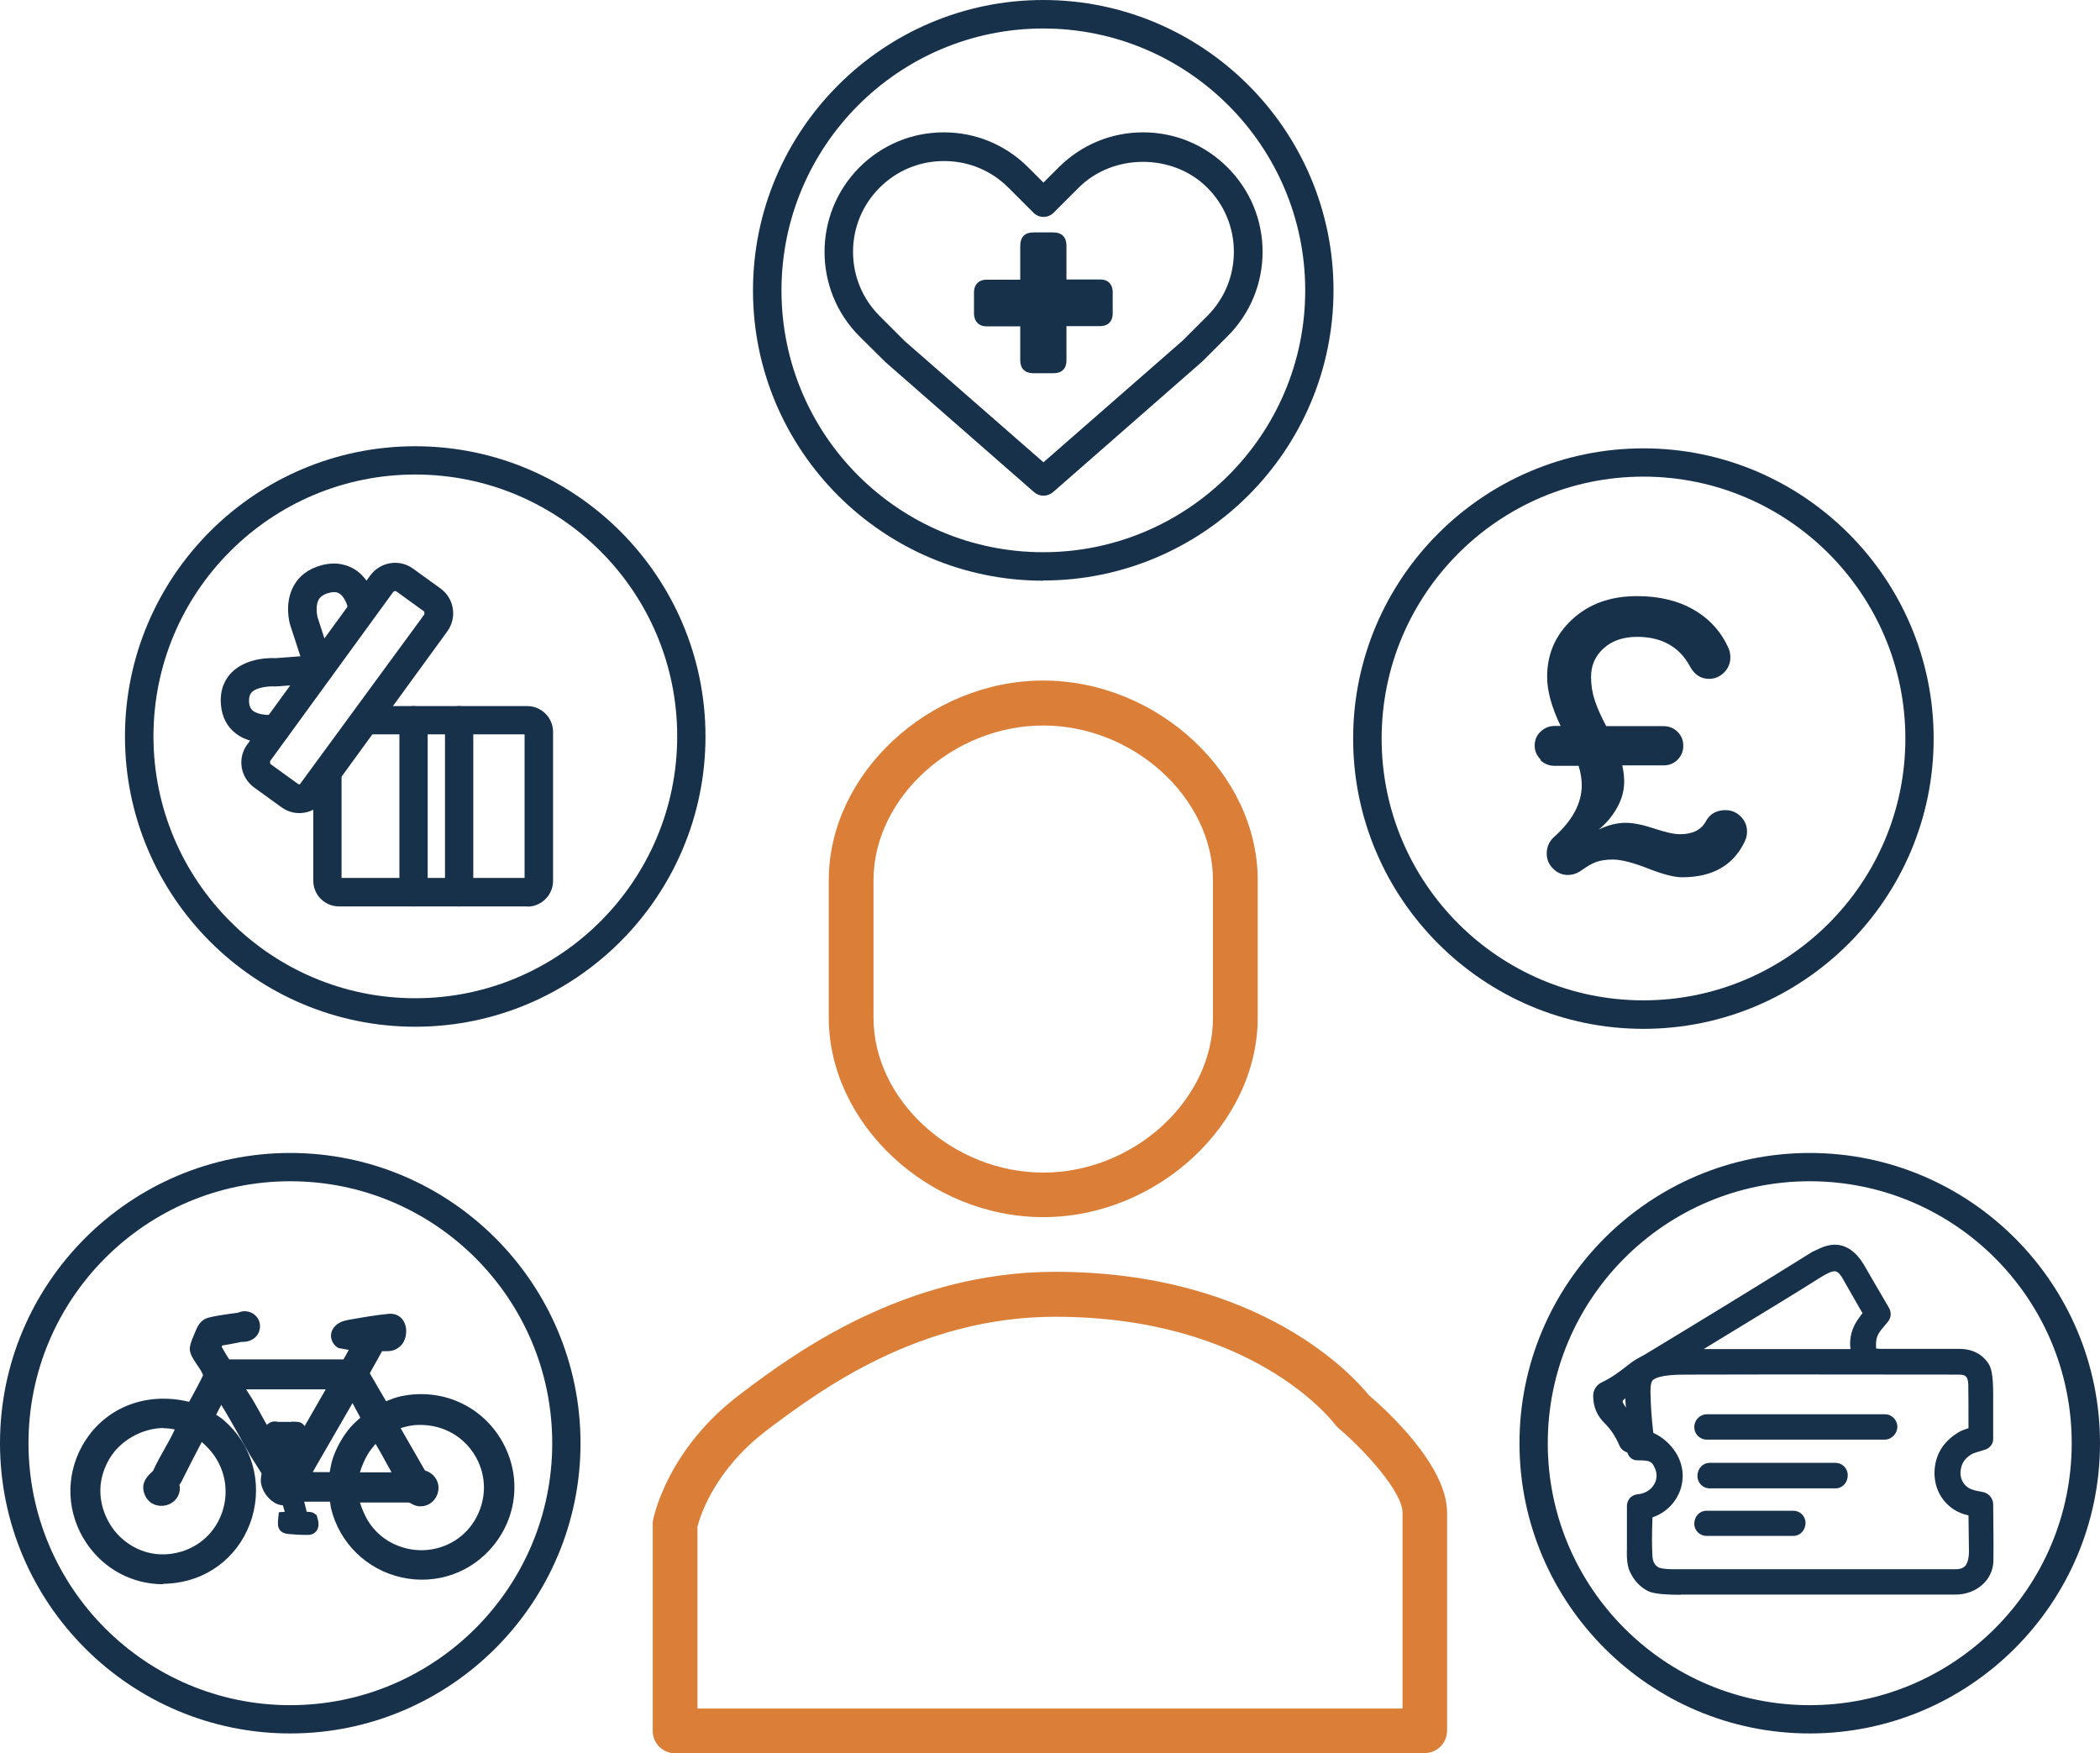 <?xml version="1.0" encoding="UTF-8"?>
<svg id="Layer_1" data-name="Layer 1" xmlns="http://www.w3.org/2000/svg" viewBox="0 0 99.48 83.06">
  <defs>
    <style>
      .cls-1 {
        fill: #18314b;
      }

      .cls-2 {
        fill: #db7f38;
      }
    </style>
  </defs>
  <path class="cls-2" d="M49.42,57.66c-5.41,0-10.16-4.41-10.16-9.45v-6.52c0-5.03,4.75-9.45,10.16-9.45s10.16,4.41,10.16,9.45v6.52c0,5.03-4.75,9.45-10.16,9.45ZM49.42,34.37c-4.28,0-8.04,3.43-8.04,7.33v6.52c0,3.9,3.76,7.33,8.04,7.33s8.04-3.43,8.04-7.33v-6.52c0-3.9-3.76-7.33-8.04-7.33Z"/>
  <path class="cls-2" d="M67.5,83.06H31.98c-.58,0-1.06-.47-1.06-1.06v-9.8c0-.07,0-.13.02-.2.03-.14.68-3.39,4.19-6l.17-.13c2.25-1.68,7.52-5.62,14.68-5.62,9.77,0,14.2,5.02,14.87,5.85.79.67,3.7,3.31,3.7,5.55v10.34c0,.58-.47,1.06-1.06,1.06ZM33.04,80.94h33.4v-9.28c0-.99-1.81-2.97-3.03-4-.06-.05-.12-.11-.17-.18-.16-.21-3.96-5.1-13.25-5.1-6.46,0-11.16,3.51-13.42,5.19l-.17.13c-2.56,1.91-3.24,4.15-3.36,4.62v8.62Z"/>
  <path class="cls-1" d="M19.67,48.64c-7.58,0-13.75-6.17-13.75-13.75s6.17-13.75,13.75-13.75,13.75,6.17,13.75,13.75-6.17,13.75-13.75,13.75ZM19.67,22.48c-6.84,0-12.4,5.56-12.4,12.4s5.56,12.41,12.4,12.41,12.41-5.56,12.41-12.41-5.56-12.4-12.41-12.4Z"/>
  <path class="cls-1" d="M77.85,48.74c-7.58,0-13.75-6.17-13.75-13.75s6.17-13.75,13.75-13.75,13.75,6.17,13.75,13.75-6.17,13.75-13.75,13.75ZM77.85,22.58c-6.84,0-12.4,5.56-12.4,12.41s5.56,12.4,12.4,12.4,12.41-5.56,12.41-12.4-5.56-12.41-12.41-12.41Z"/>
  <path class="cls-1" d="M13.75,82.12c-7.58,0-13.75-6.17-13.75-13.75s6.17-13.75,13.75-13.75,13.75,6.17,13.75,13.75-6.17,13.75-13.75,13.75ZM13.75,55.96c-6.84,0-12.4,5.56-12.4,12.41s5.56,12.41,12.4,12.41,12.41-5.56,12.41-12.41-5.56-12.41-12.41-12.41Z"/>
  <path class="cls-1" d="M85.73,82.12c-7.58,0-13.75-6.17-13.75-13.75s6.17-13.75,13.75-13.75,13.75,6.17,13.75,13.75-6.17,13.75-13.75,13.75ZM85.73,55.96c-6.84,0-12.41,5.56-12.41,12.41s5.56,12.41,12.41,12.41,12.41-5.56,12.41-12.41-5.56-12.41-12.41-12.41Z"/>
  <path class="cls-1" d="M49.42,27.51c-7.58,0-13.75-6.17-13.75-13.75S41.84,0,49.42,0s13.75,6.17,13.75,13.75-6.17,13.75-13.75,13.75ZM49.42,1.35c-6.84,0-12.4,5.56-12.4,12.41s5.56,12.4,12.4,12.4,12.41-5.56,12.41-12.4S56.26,1.35,49.42,1.35Z"/>
  <path class="cls-1" d="M49.42,23.48c-.16,0-.32-.06-.44-.17l-7.04-6.16-1.23-1.22c-2.2-2.2-2.2-5.79,0-8,1.07-1.07,2.49-1.66,4-1.66s2.93.59,4,1.66l.72.72.72-.72c1.07-1.07,2.49-1.66,4-1.66s2.93.59,4,1.66c1.07,1.07,1.66,2.49,1.66,4s-.59,2.93-1.66,4l-1.19,1.19-7.07,6.19c-.13.11-.29.17-.44.17ZM44.71,7.63c-1.15,0-2.23.45-3.04,1.26s-1.26,1.89-1.26,3.04.45,2.23,1.26,3.04l1.19,1.19,6.57,5.74,6.6-5.77,1.16-1.16c.81-.81,1.26-1.89,1.26-3.04s-.45-2.23-1.26-3.04c-1.63-1.63-4.46-1.63-6.09,0l-1.19,1.19c-.26.26-.69.26-.95,0l-1.19-1.19c-.81-.81-1.89-1.26-3.04-1.26Z"/>
  <path class="cls-1" d="M48.33,13.24v-1.57c0-.45.21-.66.65-.66.3,0,.6,0,.91,0,.41,0,.63.22.63.63,0,.46,0,.93,0,1.39v.21h.94c.23,0,.46,0,.68,0,.34,0,.57.23.57.58,0,.35,0,.7,0,1.04,0,.37-.23.59-.59.59-.46,0-.92,0-1.39,0h-.21v.2c0,.47,0,.95,0,1.43,0,.38-.22.6-.6.6-.33,0-.65,0-.98,0-.39,0-.61-.23-.61-.61,0-.47,0-.94,0-1.41v-.2h-.97c-.22,0-.43,0-.65,0-.34,0-.56-.24-.57-.58,0-.35,0-.7,0-1.04,0-.36.23-.59.58-.59.47,0,.95,0,1.42,0h.19Z"/>
  <path class="cls-1" d="M72.98,35.98c-.18-.18-.28-.4-.28-.66s.09-.48.28-.66.41-.27.67-.27h.28c-.42-.87-.64-1.64-.64-2.33,0-1.08.4-1.99,1.19-2.72s1.81-1.1,3.07-1.1c1.05,0,1.96.22,2.71.66s1.3,1.06,1.64,1.85c.05.13.07.26.07.4,0,.27-.1.51-.3.71s-.44.3-.71.3c-.4,0-.71-.21-.92-.62-.5-.91-1.34-1.37-2.49-1.37-.65,0-1.18.18-1.58.54s-.6.81-.6,1.36c0,.39.06.76.18,1.12s.3.76.54,1.21h2.71c.26,0,.49.09.67.27s.27.4.27.66-.09.48-.27.66-.4.27-.67.27h-1.95c.06.27.09.53.09.77,0,.42-.11.83-.34,1.24s-.52.75-.87,1.03c.44-.21.86-.32,1.28-.32.36,0,.81.09,1.35.27s.94.27,1.23.27c.6,0,1.01-.21,1.23-.63.19-.34.5-.51.92-.51.28,0,.52.1.72.3s.3.44.3.72c0,.17-.04.32-.11.47-.54,1.13-1.53,1.69-2.97,1.69-.37,0-.91-.14-1.62-.42s-1.27-.42-1.66-.42c-.31,0-.56.04-.77.11s-.44.21-.71.4c-.21.15-.42.22-.65.22-.27,0-.5-.1-.7-.3s-.3-.44-.3-.71c0-.32.12-.59.36-.8.87-.78,1.3-1.6,1.3-2.44,0-.29-.05-.6-.15-.92h-1.14c-.26,0-.49-.09-.67-.27Z"/>
  <path class="cls-1" d="M24.98,42.94h-8.92c-.68,0-1.22-.55-1.22-1.22v-5.16c0-.37.3-.67.67-.67s.67.3.67.67v5.03h8.67v-6.8h-7.49c-.37,0-.67-.3-.67-.67s.3-.67.67-.67h7.62c.67,0,1.22.55,1.22,1.22v7.06c0,.67-.55,1.22-1.22,1.22ZM24.98,34.79h.01-.01Z"/>
  <path class="cls-1" d="M19.59,42.94c-.37,0-.67-.3-.67-.67v-8.15c0-.37.3-.67.67-.67s.67.3.67.67v8.15c0,.37-.3.67-.67.67Z"/>
  <path class="cls-1" d="M21.75,42.94c-.37,0-.67-.3-.67-.67v-8.15c0-.37.3-.67.67-.67s.67.3.67.67v8.15c0,.37-.3.67-.67.67Z"/>
  <path class="cls-1" d="M14.18,38.52c-.31,0-.6-.1-.85-.28l-1.3-.94c-.31-.23-.52-.57-.58-.95-.06-.38.03-.77.26-1.08l5.83-8.01c.23-.31.57-.52.95-.58.38-.06.77.03,1.08.26l1.3.94c.65.47.79,1.38.32,2.03l-5.83,8.01c-.23.31-.57.52-.95.58-.08.01-.15.02-.23.02ZM18.72,28s-.07.01-.09.04l-5.83,8.01s-.02.12.02.15l1.3.94h0s.06.02.08.02l5.9-8.05s.02-.12-.02-.15l-1.3-.94s-.04-.02-.06-.02Z"/>
  <path class="cls-1" d="M12.77,35.22c-.42,0-1.09-.08-1.61-.48-.4-.31-.64-.77-.69-1.32-.08-.78.22-1.27.49-1.55.73-.75,1.95-.7,2.08-.69l1.19-.09-.48-1.47c-.04-.12-.29-1.06.17-1.88.26-.47.71-.8,1.3-.96.74-.2,1.26,0,1.58.19.78.49.99,1.45,1.01,1.56.07.36-.17.72-.54.79-.37.07-.72-.17-.79-.53-.03-.13-.16-.52-.4-.67-.05-.03-.19-.12-.51-.03-.34.09-.43.26-.47.31-.16.28-.09.69-.06.83l.73,2.26c.06.2.03.41-.08.58-.12.17-.3.28-.51.3l-2.14.15c-.33-.02-.89.04-1.12.28-.06.07-.14.19-.12.48.02.23.11.33.18.39.28.22.82.21.99.19.37-.05.71.21.76.58s-.21.71-.57.76c-.04,0-.19.02-.4.02Z"/>
  <g>
    <path class="cls-1" d="M18.69,63.57c-.28.23-.54.05-.83.17l-.73,1.3c0,.05.14.32.18.39.24.44.52.86.75,1.3l.11.07c.29-.11.58-.25.89-.31,3.76-.78,6.43,3.54,4.03,6.52-2.11,2.64-6.32,1.64-7.11-1.62-.03-.11-.03-.53-.16-.55h-1.59c-.11.02-.23.09-.22.22l.23.9c.11.08.37,0,.45.06.05.14.1.38-.09.4-.18.02-.61-.01-.81-.02-.34-.02-.34-.04-.3-.39l.3-.02s.03-.03.04-.05c.04-.19-.12-.59-.15-.79-.06-.11-.31-.11-.42-.15-.29-.11-.54-.46-.57-.76-.02-.14.05-.29.04-.41s-.54-.92-.63-1.09c-.48-.82-.94-1.68-1.44-2.48-.05-.08-.18-.34-.27-.21-.13.28-.29.54-.43.82-.05.1-.13.22-.12.32.01.05.44.33.52.4,2.67,2.29,1.36,6.68-2.12,7.13-3.28.42-5.67-3.11-4.05-6.01.95-1.71,2.81-2.39,4.69-1.92.07.02.14.11.24.04.05-.04.15-.23.18-.3.2-.36.45-.82.61-1.18.06-.13.07-.16,0-.29-.12-.26-.36-.56-.5-.81-.04-.08-.11-.2-.11-.28,0-.13.14-.45.2-.59.1-.24.17-.5.44-.57.4-.11.93-.16,1.35-.22.07-.01.15-.06.24-.06.5-.03.6.63.11.75-.09.02-.2.02-.29.03-.34.07-.69.14-1.04.19-.07.02-.24.37-.19.46.1.14.43.82.58.85h5.66c.06-.04.1-.08.13-.13.11-.14.35-.58.43-.75.03-.07.07-.14-.03-.18l-.72-.11c-.25-.15-.23-.42,0-.58.13-.09.37-.14.53-.16.53-.09,1.2-.2,1.73-.25s.56.73.25.98ZM11.18,65.49c-.06.04-.03.09,0,.14.1.25.36.61.51.85.48.83.95,1.7,1.45,2.51.08.13.23.35.29.07l-.05-.87c-.07-.2-.36-.05-.46-.14-.04-.05-.02-.26-.01-.34.1-.08.2-.02.3-.02.26,0,.61-.03.85,0,.03,0,.06,0,.08.03.04.05,0,.29-.02.33-.07.1-.38-.06-.41.14.06.25,0,.63.04.87,0,.03.02.07.06.08h.1s2.04-3.55,2.04-3.55c.03-.03,0-.11-.02-.11h-4.75ZM15.88,70.07c.09-.28.11-.57.2-.85.16-.48.47-1.03.8-1.41.15-.17.36-.32.51-.48.02-.02.07-.09.07-.12-.07-.15-.68-1.29-.75-1.3-.03,0-.06,0-.08.01l-2.14,3.71c0,.09.05.44.14.46l1.26-.02ZM19.66,67.15c-.2.02-.47.06-.66.12-.08.02-.36.12-.41.16-.04.03-.06.06-.05.11l1.33,2.32c.08.1.22.1.33.18.43.3.21.96-.29.96-.2,0-.28-.12-.46-.16h-2.68c-.1,0-.11.1-.1.17.01.29.29.91.44,1.17,1.3,2.21,4.59,2.09,5.76-.18s-.61-5.05-3.21-4.85ZM10.04,68.29c-.12-.11-.35-.36-.49-.42-.05-.02-.1-.02-.14.02-.37.7-.74,1.4-1.1,2.11-.04.09-.13.19-.15.29,0,.07.02.12.02.18,0,.55-.78.72-1,.22-.17-.39.1-.58.35-.82.32-.73.81-1.44,1.13-2.17.06-.13.1-.2-.07-.26-1.36-.46-3.03.31-3.72,1.52-1.51,2.61.96,5.75,3.84,4.85,2.38-.74,3.1-3.76,1.33-5.52ZM17.87,67.94s-.09.02-.11.03c-.16.1-.51.57-.62.74-.18.29-.43.86-.46,1.2,0,.08,0,.19.1.19h2.27c.11-.09-.16-.42-.21-.5-.26-.45-.5-.91-.76-1.36-.04-.07-.12-.22-.16-.27-.02-.02-.02-.03-.05-.03Z"/>
    <path class="cls-1" d="M7.72,75.05c-1.44,0-2.79-.71-3.62-1.94-.94-1.39-1.02-3.15-.21-4.61.99-1.78,2.98-2.6,5.07-2.09,0-.01.01-.03.02-.04l.06-.11c.19-.34.42-.77.58-1.11-.05-.15-.15-.3-.25-.44-.08-.13-.17-.25-.23-.36-.07-.12-.14-.27-.15-.42-.01-.17.07-.39.21-.72l.05-.12c.1-.24.23-.56.63-.67.31-.08.67-.13,1.01-.18l.37-.05c.09-.03.17-.06.26-.07.4-.03.73.23.79.6.05.33-.13.71-.57.82-.06.02-.14.02-.21.03-.03,0-.06,0-.09,0l-.24.05c-.22.04-.45.09-.67.12,0,.02-.02.04-.03.06.02.04.05.09.08.14.06.11.2.35.28.46h5.41c.06-.11.17-.29.25-.45l-.49-.09c-.21-.12-.33-.32-.35-.54-.01-.23.1-.45.31-.6.19-.14.48-.19.67-.22.56-.1,1.22-.21,1.76-.26.34-.03.63.14.75.45.16.39.05.88-.25,1.12h0c-.25.21-.5.2-.69.2-.05,0-.1,0-.13,0l-.58,1.04c.03.07.07.14.1.18.13.23.25.44.37.64.1.17.2.34.3.51.23-.09.47-.19.73-.24,1.86-.38,3.7.4,4.69,2.01.98,1.6.86,3.58-.32,5.05-1.05,1.31-2.72,1.89-4.36,1.53-1.66-.37-2.95-1.63-3.35-3.28,0-.04-.02-.1-.03-.18,0-.03,0-.08-.02-.13h-1.22s.12.48.12.48c.12,0,.27,0,.39.1l.08.06.03.1c.05.17.11.42-.02.62-.08.12-.21.2-.36.21-.19.01-.56,0-.86-.03-.2-.01-.39-.03-.52-.18-.13-.16-.11-.35-.09-.58l.03-.28.28-.02c-.02-.06-.03-.13-.05-.17-.01-.05-.03-.1-.04-.14-.01,0-.03,0-.04,0-.08-.01-.16-.03-.21-.05-.4-.16-.74-.6-.79-1.04-.01-.13,0-.24.02-.33,0-.03.01-.06.01-.09-.03-.05-.31-.5-.44-.7-.07-.11-.13-.2-.15-.25-.17-.29-.33-.58-.49-.87-.27-.48-.54-.96-.83-1.43-.01.02-.02.04-.03.06-.06.11-.12.23-.18.35-.01.02-.02.04-.03.06.05.03.1.07.15.1.09.06.17.12.2.15,1.34,1.15,1.85,2.92,1.35,4.62-.51,1.69-1.9,2.88-3.64,3.1-.19.02-.37.04-.56.04ZM7.72,66.93c-1.36,0-2.55.68-3.23,1.9-.7,1.25-.63,2.71.18,3.9.8,1.19,2.13,1.79,3.54,1.61,1.47-.19,2.65-1.19,3.08-2.62.43-1.44,0-2.94-1.14-3.91-.03-.02-.09-.06-.15-.11-.33-.23-.44-.31-.48-.47-.02-.24.06-.39.12-.5.09-.17.15-.3.22-.42.08-.15.16-.29.23-.44l.1-.21.29-.02c.25.01.38.24.46.37.35.55.66,1.11.97,1.66.16.29.33.58.49.86.03.04.08.13.14.23.46.73.52.87.54,1,0,.1,0,.19-.02.27,0,.05-.02.1-.02.13.02.18.2.42.36.49.02,0,.05.01.09.02.09.02.2.04.3.09.09-.14.24-.23.42-.25h1.64c.4.07.45.46.48.72v.09c.35,1.4,1.44,2.46,2.85,2.78,1.41.31,2.79-.17,3.68-1.29,1.21-1.51.93-3.2.27-4.28-.67-1.09-2.06-2.11-3.97-1.71-.22.04-.45.14-.67.23l-.32.13-.34-.21-.04-.08c-.12-.22-.25-.44-.38-.65-.13-.21-.26-.43-.38-.65-.19-.34-.24-.47-.22-.6l.04-.11.78-1.4.11-.05c.19-.08.37-.07.5-.07.14,0,.19,0,.25-.05h0c.06-.05.1-.23.05-.35-.58,0-1.22.12-1.74.21-.12.02-.35.06-.41.11l.77.12.13.23c.06.17,0,.31-.04.38-.09.19-.34.65-.47.82-.04.06-.12.16-.26.23l-.14.03h-5.66c-.3-.04-.45-.27-.74-.79-.05-.09-.09-.16-.11-.19-.11-.2-.06-.38,0-.51.1-.25.22-.41.36-.46.33-.05.58-.1.84-.15l.25-.05c.05-.01.11-.02.18-.02.03,0,.07,0,.1-.01.07-.02.07-.05.07-.06l-.12-.02c-.05.02-.11.04-.16.04-.12.02-.26.04-.39.05-.33.04-.66.09-.92.16-.07.02-.1.08-.18.28l-.04.1c-.11.25-.16.39-.17.44,0-.01.01.03.07.13.06.1.13.21.2.31.12.18.24.36.31.52.11.24.08.36,0,.56-.16.37-.41.81-.6,1.17l-.35-.06.3.16c-.11.2-.17.3-.25.36-.16.12-.34.12-.54.02-.36-.09-.72-.13-1.07-.13ZM10.1,66.94h0ZM7.7,74.31c-1.08,0-2.1-.49-2.81-1.38-.97-1.21-1.09-2.8-.31-4.14.82-1.41,2.67-2.16,4.12-1.67.06.02.23.08.31.26.08.18,0,.34-.03.43-.17.4-.38.77-.59,1.13-.19.35-.4.71-.55,1.06l-.15.18c-.26.24-.25.26-.2.37.05.11.16.1.2.09.04,0,.16-.04.16-.18-.01-.04-.03-.12-.02-.22.02-.14.09-.26.15-.35.38-.75.74-1.44,1.11-2.12l.06-.1c.13-.16.33-.2.53-.12.18.07.36.25.56.44l-.19.28.24-.24c.92.92,1.29,2.22.98,3.48-.31,1.25-1.22,2.22-2.45,2.6-.37.12-.75.17-1.11.17ZM7.76,67.65c-1,0-2.07.58-2.59,1.48-.76,1.31-.36,2.6.25,3.38.61.77,1.77,1.42,3.19.99,1-.31,1.74-1.1,1.99-2.12.25-1.03-.05-2.09-.8-2.84l-.05-.05s-.11-.11-.19-.18c-.32.61-.64,1.23-.95,1.85-.02.04-.04.08-.07.12-.02.03-.04.06-.05.08.02,0,.03.06.03.13,0,.41-.28.75-.7.83-.4.08-.79-.11-.95-.48-.26-.57.13-.93.36-1.14l.02-.02c.16-.36.36-.71.55-1.05.18-.31.34-.61.48-.91-.17-.04-.35-.06-.54-.06ZM19.93,74.11c-1.3,0-2.45-.65-3.11-1.76-.16-.26-.47-.95-.49-1.33,0-.17.03-.3.13-.4l.1-.11.21-.02h2.67c.19.04.28.08.34.12.07.04.09.04.12.04.11,0,.15-.09.17-.13.01-.04.03-.14-.07-.22-.16-.06-.29-.11-.4-.24l-1.4-2.48c-.02-.18.04-.33.19-.43.13-.09.51-.21.52-.21.22-.06.5-.12.73-.13h0c1.36-.11,2.61.51,3.35,1.63.74,1.12.81,2.51.19,3.71-.61,1.18-1.79,1.91-3.14,1.95-.04,0-.07,0-.11,0ZM17.05,71.17c.07.25.23.62.36.84.55.92,1.54,1.44,2.61,1.43,1.1-.03,2.06-.62,2.56-1.58.51-.98.45-2.11-.15-3.02-.61-.92-1.63-1.4-2.74-1.33-.18.01-.42.06-.59.11-.02,0-.07.02-.12.04l1.15,2c.11.04.19.07.27.13.32.22.45.6.33.97-.12.36-.43.6-.81.6-.2,0-.34-.07-.44-.13-.04-.02-.08-.04-.11-.05h-2.32ZM16.78,71.17h0s0,0,0,0ZM16.63,70.44l-.17-.14c-.14-.15-.12-.35-.11-.42.03-.41.32-1.03.51-1.34.08-.13.48-.69.72-.85.08-.05.21-.08.29-.08h.16l.15.15c.04.05.1.16.15.25.2.35.36.63.51.91l.29.52c.16.24.46.68.11.93l-.09.06h-2.53ZM17.79,68.4c-.12.14-.29.36-.36.48-.14.23-.31.61-.38.87h1.5s-.29-.52-.29-.52c-.15-.28-.3-.55-.47-.83h0ZM14.57,70.43h-.05c-.38-.13-.38-.8-.38-.81l.05-.16,2.25-3.83.11-.07h.2c.22.04.56.55,1.01,1.5l.04.08v.09c-.02.15-.12.27-.16.32-.08.08-.16.16-.25.24-.09.08-.17.15-.25.24-.3.35-.59.86-.74,1.29-.04.12-.06.25-.08.38-.03.16-.06.32-.11.48l-.08.23-1.56.02ZM14.83,69.7s0,.03,0,.04h.79c.01-.06.02-.12.03-.17.03-.16.06-.31.11-.46.17-.53.5-1.11.87-1.53.09-.1.2-.2.31-.3.04-.04.09-.08.13-.12-.1-.19-.25-.46-.37-.69l-1.86,3.22ZM13.32,69.54c-.25,0-.41-.24-.48-.37-.33-.53-.65-1.09-.96-1.64-.17-.3-.33-.59-.5-.88-.05-.08-.11-.17-.17-.27-.14-.21-.28-.43-.36-.63-.14-.33.07-.5.13-.54l.09-.06h5.08l.11.23c.05.12.05.28-.03.4l-2.12,3.68-.34.02-.06-.02s-.07-.03-.1-.05c-.07.08-.16.1-.22.11-.02,0-.05,0-.07,0ZM13.81,67.35c.1,0,.2,0,.29.01.05,0,.19.02.3.16,0,.01.02.03.03.04l1-1.74h-3.77c.04.06.08.13.12.19.07.11.14.21.19.3.17.29.34.59.5.89.06.1.11.2.17.3l.05-.04c.19-.16.39-.12.49-.1.12,0,.21,0,.32,0,.11,0,.21,0,.32,0Z"/>
  </g>
  <g>
    <g>
      <path class="cls-1" d="M89.19,62.13c-.66-1.13-1.03-1.76-1.11-1.9-.41-.73-.9-1.15-1.69-.8-.23.1-.37.17-.4.19-2.58,1.61-5.19,3.21-7.81,4.79-.23.14-.53.27-.75.45-.55.43-.88.68-1.4.93-.13.06-.21.19-.2.33,0,.42.12.74.47,1.08.29.29.54.66.74,1.12.04.09.13.15.26.17.07.01.12.06.13.12.01.07.03.12.04.15.02.04.07.06.11.06.58,0,.89.04,1.12.51.42.85-.19,1.7-1.07,1.78-.11.01-.2.1-.2.22,0,1.34,0,2.02,0,2.05-.02.44.02.76.12.96.16.32.38.56.67.71.2.1.68.16,1.44.15,4.65,0,8.98,0,12.99,0,.75,0,1.44-.5,1.45-1.28,0-.77,0-1.65-.01-2.65,0-.12-.09-.23-.21-.25-.19-.03-.37-.07-.53-.12-.57-.18-.9-.75-.78-1.37.08-.4.31-.71.7-.93.21-.12.54-.18.71-.25.07-.03.12-.1.12-.17,0,0,0-.72,0-2.13,0-.66-.05-1.07-.16-1.24-.23-.37-.6-.55-1.09-.57-.24,0-1.5,0-3.78,0-.12,0-.24-.01-.35-.04-.04,0-.07-.03-.09-.07-.05-.08-.07-.2-.08-.36-.03-.64.25-.9.63-1.36.07-.08.08-.2.03-.29ZM77.38,67.74c-.33-.43-.55-.74-.68-.95-.19-.3-.25-.5.02-.76.16-.16.35-.29.57-.4,0,0,0,0,0,0l.12,2.1s-.02.03-.03.01ZM82.39,74.94l-1.08-.03h2.9s4.57,0,4.57,0c0,0,0,0,0,0h0s0,0,0,0h-.38s-6,.01-6,.01ZM92.83,64.78c.46,0,.71.25.74.75.02.25.02,1,.01,2.26,0,.05-.03.09-.07.11-.16.08-.38.13-.52.21-.65.38-.99.92-1.01,1.61-.03.91.6,1.66,1.52,1.76.05,0,.09.05.09.1,0,.88,0,1.46.02,1.74.03.71-.16,1.34-.94,1.35-1.55,0-6.01,0-13.38,0-.43,0-.73-.05-.89-.14-.27-.15-.42-.41-.44-.76-.04-.45-.04-1.15,0-2.08,0-.04.03-.08.07-.09,1.13-.28,1.73-1.58,1.08-2.6-.26-.4-.59-.69-1.01-.85-.06-.03-.1-.08-.11-.14-.08-.71-.12-1.35-.14-1.9,0-.33-.02-.8.25-1.01.45-.35,1.49-.31,1.97-.32,1.34-.01,5.6,0,12.75,0ZM88.6,62.26s-.08.12-.26.34c-.35.47-.46,1.01-.28,1.57.01.03-.01.07-.05.07h-8.38s-.06-.06-.02-.08c3.35-2.03,5.49-3.34,6.4-3.92.62-.39,1.12-.63,1.55.13.66,1.15,1,1.74,1.03,1.78.02.03.03.07,0,.11Z"/>
      <path class="cls-1" d="M79.61,75.55c-1.07,0-1.4-.1-1.57-.19-.34-.18-.62-.47-.81-.86-.13-.26-.18-.61-.16-1.13,0-.04,0-.36,0-.97v-1.06c0-.29.22-.53.51-.55.34-.03.64-.21.79-.49.14-.25.14-.53,0-.8-.13-.28-.24-.32-.82-.32-.17,0-.31-.09-.4-.23-.02-.04-.04-.08-.06-.14-.24-.08-.34-.24-.38-.34-.18-.42-.41-.76-.67-1.02-.39-.38-.56-.79-.57-1.32,0-.27.15-.52.4-.64.5-.24.8-.47,1.34-.89.17-.14.38-.25.56-.35.08-.04.16-.08.23-.13,2.63-1.59,5.26-3.2,7.81-4.79.04-.03.19-.09.44-.21,1.28-.56,1.92.57,2.13.94.07.13.44.76,1.1,1.89.13.22.11.49-.06.68l-.08.1c-.33.38-.49.57-.47,1.03,0,.06,0,.1.01.13.05,0,.08,0,.17.01,2.29,0,3.55,0,3.79,0,.61.01,1.08.26,1.37.72.1.16.21.46.21,1.42v2.13c0,.22-.14.41-.34.49-.07.02-.15.05-.25.08-.14.04-.31.09-.41.14-.3.17-.48.4-.53.71-.09.44.14.85.55.98.15.05.31.08.48.11.28.05.49.29.5.57.01,1.01.02,1.89.01,2.67,0,.91-.79,1.62-1.79,1.62h0c-4.01,0-8.35,0-12.99,0h-.03ZM78.28,71.88c-.03.83-.03,1.45,0,1.87.03.32.17.43.28.5.04.02.2.09.72.09,7.38,0,11.83,0,13.38,0,.19,0,.32-.05.42-.14.14-.15.21-.44.19-.86,0-.26-.01-.78-.02-1.55-.97-.2-1.64-1.04-1.61-2.07.03-.81.42-1.45,1.18-1.89.1-.06.22-.1.33-.14.03-.01.06-.02.1-.03,0-.79,0-1.81-.01-2.1-.02-.37-.16-.43-.41-.44-7.16-.01-11.41-.01-12.75,0h-.14c-.42,0-1.31,0-1.63.25-.14.1-.13.53-.12.73.01.51.05,1.11.13,1.78.44.2.8.52,1.07.94.35.56.42,1.23.18,1.84-.23.58-.7,1.02-1.28,1.22ZM78.29,71.71h0s0,0,0,0ZM77.23,68.83h0,0ZM77.07,68.67h0ZM77.72,68.5c.13,0,.26,0,.39.03-.04-.02-.09-.04-.14-.06-.18-.08-.3-.24-.31-.42,0-.02,0-.04,0-.06-.03.04-.08.07-.12.09-.08.03-.17.03-.26,0,.02.04.04.09.06.13h0c.18,0,.33.13.39.3ZM93.85,68.04h0ZM78.32,67.97h0s0,0,0,0ZM93.36,67.61s0,0,0,0c0,0,0,0,0,0ZM76.99,66.24s-.03.02-.04.04c-.11.1-.12.11.03.34.01.02.02.04.04.06l-.03-.43ZM76.29,66.04s-.08.04-.12.06c0,.13,0,.24.03.34,0-.12.01-.26.09-.39ZM77.4,65.31c.06.02.12.06.16.11.02-.11.06-.22.11-.32-.01,0-.03.02-.04.03-.08.06-.16.12-.23.18ZM79.25,64.17c-.2.12-.4.25-.61.37.23-.05.48-.07.71-.08-.04-.04-.08-.09-.09-.15-.01-.05-.02-.09-.01-.14ZM88.31,64.44s.08,0,.12,0c-.03-.02-.05-.05-.07-.07,0,.02-.02.04-.03.06,0,0,0,.01-.01.02ZM80.68,63.91h6.98c-.07-.53.07-1.04.42-1.5l.15-.2c-.11-.19-.36-.62-.95-1.66-.11-.19-.22-.3-.32-.32-.17-.04-.49.14-.76.31-.83.53-2.68,1.66-5.51,3.38ZM88.59,62.26h0,0Z"/>
    </g>
    <g>
      <rect class="cls-1" x="80.59" y="67.34" width="8.96" height=".53" rx=".26" ry=".26"/>
      <path class="cls-1" d="M89.29,68.2h-8.44c-.33,0-.59-.27-.59-.59h0c0-.34.27-.61.59-.61h8.44c.33,0,.59.27.59.59s-.27.61-.59.61ZM89.29,67.67h0,0Z"/>
    </g>
    <g>
      <path class="cls-1" d="M86.95,69.63h-5.96c-.14,0-.25.11-.25.25v.05c0,.14.11.25.25.25h5.96c.14,0,.25-.11.25-.25v-.05c0-.14-.11-.25-.25-.25ZM86.98,69.91h-2.88s-.02,0-.02-.02,0-.02.02-.02h2.88s.02,0,.02.02,0,.02-.02.02Z"/>
      <path class="cls-1" d="M86.95,70.51h-5.96c-.32,0-.58-.26-.58-.58,0-.37.26-.63.58-.63h5.96c.32,0,.58.26.58.58,0,.37-.26.63-.58.63Z"/>
    </g>
    <g>
      <rect class="cls-1" x="80.6" y="71.91" width="4.59" height=".51" rx=".23" ry=".23"/>
      <path class="cls-1" d="M84.96,72.76h-4.13c-.31,0-.57-.26-.57-.57,0-.36.26-.62.57-.62h4.13c.31,0,.57.26.57.57,0,.36-.26.62-.57.62ZM84.96,72.25h0,0Z"/>
    </g>
  </g>
</svg>